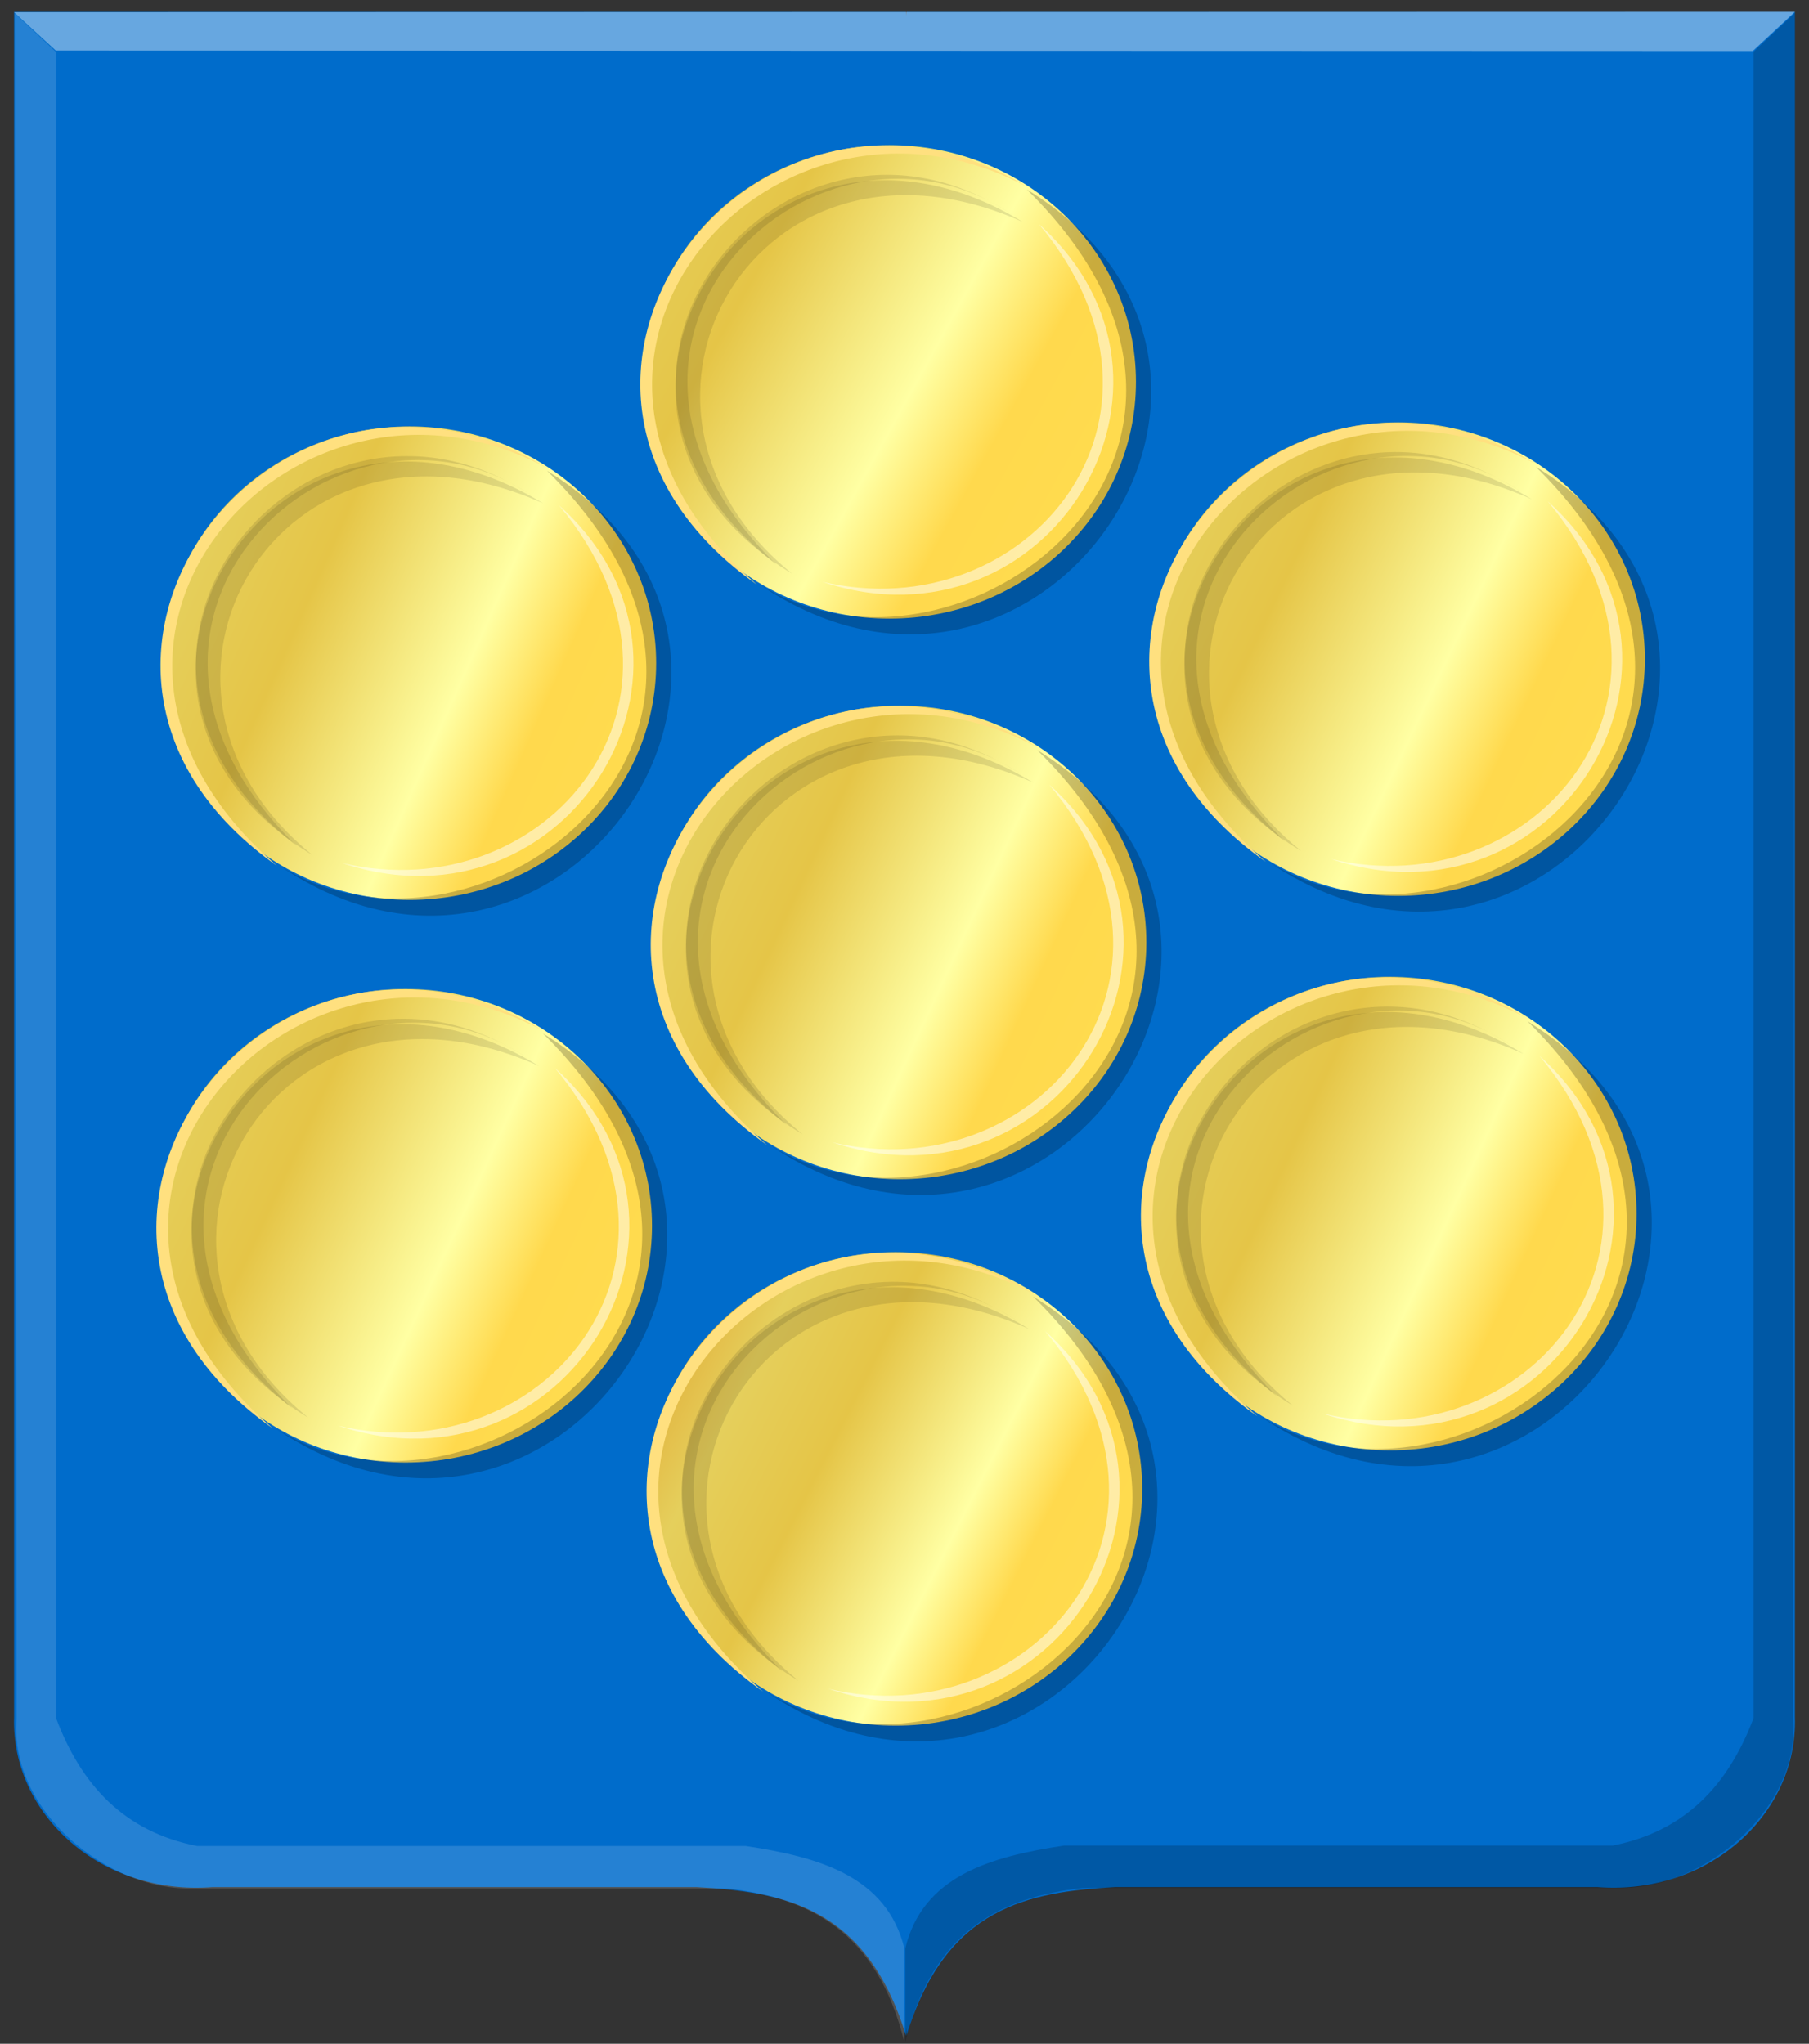 <?xml version="1.0" encoding="UTF-8" standalone="no"?>
<!-- Created with Inkscape (http://www.inkscape.org/) -->

<svg
   xmlns:dc="http://purl.org/dc/elements/1.1/"
   xmlns:cc="http://creativecommons.org/ns#"
   xmlns:rdf="http://www.w3.org/1999/02/22-rdf-syntax-ns#"
   xmlns:svg="http://www.w3.org/2000/svg"
   xmlns="http://www.w3.org/2000/svg"
   xmlns:xlink="http://www.w3.org/1999/xlink"
   xmlns:sodipodi="http://sodipodi.sourceforge.net/DTD/sodipodi-0.dtd"
   xmlns:inkscape="http://www.inkscape.org/namespaces/inkscape"
   width="323.906"
   height="365.969"
   id="svg8695"
   version="1.1"
   inkscape:version="0.48.4 r9939"
   sodipodi:docname="Nieuw document 34">
  <rect width="100%" height="100%" fill="#333333" stroke="none"/>
  <defs
     id="defs8697">
    <linearGradient
       y2="702.076"
       x2="371.643"
       y1="702.076"
       x1="79.31"
       gradientTransform="matrix(0.927,0,0,1.009,64.309,-92.997)"
       gradientUnits="userSpaceOnUse"
       id="linearGradient4137"
       xlink:href="#linearGradient6068-7-8-2-6-8-8-8-2-6-8-95-0-8-1-2-6-9-8-5-0-8-3-3-3-1-6"
       inkscape:collect="always" />
    <linearGradient
       inkscape:collect="always"
       id="linearGradient6068-7-8-2-6-8-8-8-2-6-8-95-0-8-1-2-6-9-8-5-0-8-3-3-3-1-6">
      <stop
         style="stop-color:#ffffff;stop-opacity:1;"
         offset="0"
         id="stop6070-9-2-0-0-2-4-8-8-2-2-3-7-6-1-5-3-2-9-0-7-9-9-0-5-9-5" />
      <stop
         style="stop-color:#ffffff;stop-opacity:0;"
         offset="1"
         id="stop6072-5-9-0-2-9-0-7-1-0-1-25-2-5-9-5-4-7-2-2-6-2-6-7-2-6-7" />
    </linearGradient>
    <linearGradient
       y2="702.076"
       x2="371.643"
       y1="702.076"
       x1="79.31"
       gradientTransform="matrix(0.927,0,0,1.009,64.309,-92.997)"
       gradientUnits="userSpaceOnUse"
       id="linearGradient4139"
       xlink:href="#linearGradient6060-3-3-4-8-3-6-0-4-6-9-5-9-9-6-9-8-5-9-6-6-9-9-7-0-5-4"
       inkscape:collect="always" />
    <linearGradient
       inkscape:collect="always"
       id="linearGradient6060-3-3-4-8-3-6-0-4-6-9-5-9-9-6-9-8-5-9-6-6-9-9-7-0-5-4">
      <stop
         style="stop-color:#000000;stop-opacity:1;"
         offset="0"
         id="stop6062-1-5-6-6-5-3-0-6-5-7-8-5-0-2-1-8-4-5-0-1-5-9-8-7-4-1" />
      <stop
         style="stop-color:#000000;stop-opacity:0;"
         offset="1"
         id="stop6064-2-9-0-5-9-6-5-7-1-6-6-4-0-9-2-7-3-4-2-5-4-7-3-2-2-2" />
    </linearGradient>
    <linearGradient
       y2="569.505"
       x2="776.167"
       y1="569.505"
       x1="483.834"
       gradientTransform="matrix(-0.923,0,0,0.97,1191.249,50.734)"
       gradientUnits="userSpaceOnUse"
       id="linearGradient4087"
       xlink:href="#linearGradient6130-8-4-0-1-1-8-9-2-6-7-6-7-7-1-3-0-2-2-2-7-2-2-9-8-5-9"
       inkscape:collect="always" />
    <linearGradient
       inkscape:collect="always"
       id="linearGradient6130-8-4-0-1-1-8-9-2-6-7-6-7-7-1-3-0-2-2-2-7-2-2-9-8-5-9">
      <stop
         style="stop-color:#000000;stop-opacity:1;"
         offset="0"
         id="stop6132-5-0-1-9-8-8-5-3-4-0-5-2-3-3-9-8-9-3-1-7-0-1-3-8-9-7" />
      <stop
         style="stop-color:#000000;stop-opacity:0;"
         offset="1"
         id="stop6134-7-7-6-8-4-2-3-9-1-8-3-2-0-8-2-3-3-3-6-9-9-6-5-5-1-3" />
    </linearGradient>
    <linearGradient
       y2="702.076"
       x2="371.643"
       y1="702.076"
       x1="79.31"
       gradientTransform="matrix(-0.923,0,0,0.97,817.934,-77.898)"
       gradientUnits="userSpaceOnUse"
       id="linearGradient4089"
       xlink:href="#linearGradient6060-6-1-3-7-5-6-1-9-8-2-5-2-4-0-3-6-3-4-1-5-1-3-5-6-7-8-2"
       inkscape:collect="always" />
    <linearGradient
       inkscape:collect="always"
       id="linearGradient6060-6-1-3-7-5-6-1-9-8-2-5-2-4-0-3-6-3-4-1-5-1-3-5-6-7-8-2">
      <stop
         style="stop-color:#000000;stop-opacity:1;"
         offset="0"
         id="stop6062-8-8-6-5-0-3-3-9-5-6-6-4-1-2-4-1-9-0-1-7-9-7-7-6-0-5-6" />
      <stop
         style="stop-color:#000000;stop-opacity:0;"
         offset="1"
         id="stop6064-5-9-1-4-2-7-5-5-1-3-9-6-9-5-4-8-6-5-3-6-8-2-6-5-8-0-0" />
    </linearGradient>
    <linearGradient
       inkscape:collect="always"
       xlink:href="#linearGradient21651"
       id="linearGradient4421"
       gradientUnits="userSpaceOnUse"
       x1="0"
       y1="174.07"
       x2="30"
       y2="174.07"
       gradientTransform="translate(0,158.891)" />
    <linearGradient
       id="linearGradient21651">
      <stop
         id="stop21653"
         offset="0"
         style="stop-color:#cc992d;stop-opacity:1;" />
      <stop
         id="stop21655"
         offset="0.143"
         style="stop-color:#e1a832;stop-opacity:1;" />
      <stop
         style="stop-color:#e5cf5c;stop-opacity:1;"
         offset="0.321"
         id="stop21657" />
      <stop
         id="stop21659"
         offset="0.5"
         style="stop-color:#e5c547;stop-opacity:1;" />
      <stop
         style="stop-color:#ffffa3;stop-opacity:1;"
         offset="0.75"
         id="stop21661" />
      <stop
         id="stop21663"
         offset="0.875"
         style="stop-color:#ffd94d;stop-opacity:1;" />
      <stop
         style="stop-color:#ffdb4e;stop-opacity:1;"
         offset="1"
         id="stop21665" />
    </linearGradient>
    <linearGradient
       gradientUnits="userSpaceOnUse"
       y2="174.07"
       x2="30"
       y1="174.07"
       x1="0"
       id="linearGradient4379"
       xlink:href="#linearGradient21651"
       inkscape:collect="always" />
    <linearGradient
       id="linearGradient4070-8-2-8-8-7-0-6-5">
      <stop
         style="stop-color:#a3a3a3;stop-opacity:1;"
         offset="0"
         id="stop4072-1-2-6-4-1-4-7-9" />
      <stop
         style="stop-color:#b0b0b0;stop-opacity:1;"
         offset="0.143"
         id="stop4074-8-0-7-0-4-8-7-1" />
      <stop
         id="stop4076-6-1-0-3-7-5-9-8"
         offset="0.321"
         style="stop-color:#d1d1d1;stop-opacity:1;" />
      <stop
         style="stop-color:#bdbdbd;stop-opacity:1;"
         offset="0.5"
         id="stop4078-0-2-8-7-6-7-6-1" />
      <stop
         id="stop4080-2-7-1-8-8-3-4-7"
         offset="0.75"
         style="stop-color:#e5e5e5;stop-opacity:1;" />
      <stop
         style="stop-color:#cccccc;stop-opacity:1;"
         offset="0.875"
         id="stop4082-4-7-8-3-2-3-1-8" />
      <stop
         id="stop4084-9-0-3-1-3-0-9-6"
         offset="1"
         style="stop-color:#cccccc;stop-opacity:1;" />
    </linearGradient>
    <linearGradient
       gradientUnits="userSpaceOnUse"
       y2="204.963"
       x2="29.643"
       y1="204.963"
       x1="3.214"
       id="linearGradient4389"
       xlink:href="#linearGradient4070-8-2-8-8-7-0-6-5"
       inkscape:collect="always"
       gradientTransform="translate(336.429,486.112)" />
    <linearGradient
       inkscape:collect="always"
       xlink:href="#linearGradient21651"
       id="linearGradient9400"
       x1="125.46"
       y1="289.241"
       x2="259.099"
       y2="336.966"
       gradientUnits="userSpaceOnUse" />
    <linearGradient
       inkscape:collect="always"
       xlink:href="#linearGradient21651"
       id="linearGradient9408"
       x1="117.449"
       y1="285.091"
       x2="259.099"
       y2="336.966"
       gradientUnits="userSpaceOnUse" />
    <linearGradient
       inkscape:collect="always"
       xlink:href="#linearGradient21651"
       id="linearGradient9416"
       x1="124.659"
       y1="289.241"
       x2="259.099"
       y2="336.966"
       gradientUnits="userSpaceOnUse" />
    <linearGradient
       inkscape:collect="always"
       xlink:href="#linearGradient21651"
       id="linearGradient9424"
       x1="142.282"
       y1="291.316"
       x2="259.099"
       y2="336.966"
       gradientUnits="userSpaceOnUse" />
    <linearGradient
       inkscape:collect="always"
       xlink:href="#linearGradient21651"
       id="linearGradient9432"
       x1="108.637"
       y1="272.641"
       x2="259.099"
       y2="336.966"
       gradientUnits="userSpaceOnUse" />
    <linearGradient
       inkscape:collect="always"
       xlink:href="#linearGradient21651"
       id="linearGradient9440"
       x1="123.056"
       y1="290.279"
       x2="259.099"
       y2="336.966"
       gradientUnits="userSpaceOnUse" />
    <linearGradient
       inkscape:collect="always"
       xlink:href="#linearGradient21651"
       id="linearGradient9448"
       x1="119.051"
       y1="287.166"
       x2="259.099"
       y2="336.966"
       gradientUnits="userSpaceOnUse" />
  </defs>
  <sodipodi:namedview
     id="base"
     pagecolor="#ffffff"
     bordercolor="#666666"
     borderopacity="1.0"
     inkscape:pageopacity="0.0"
     inkscape:pageshadow="2"
     inkscape:zoom="0.98994949"
     inkscape:cx="218.42842"
     inkscape:cy="97.227665"
     inkscape:document-units="px"
     inkscape:current-layer="layer1"
     showgrid="false"
     fit-margin-top="0"
     fit-margin-left="0"
     fit-margin-right="0"
     fit-margin-bottom="0"
     inkscape:window-width="1600"
     inkscape:window-height="837"
     inkscape:window-x="-8"
     inkscape:window-y="-8"
     inkscape:window-maximized="1" />
  <g
     inkscape:label="Laag 1"
     inkscape:groupmode="layer"
     id="layer1"
     transform="translate(-136.688,-274.312)">
    <path
       style="fill:#006ccb;fill-opacity:1;stroke:#000000;stroke-width:1.979px;stroke-linecap:butt;stroke-linejoin:miter;stroke-opacity:0"
       d="m 298.906,276.441 -159.695,0 0,305.373 c -0.526,17.39 15.587,31.994 35.556,30.411 l 44.941,0 41.68,0 c 15.519,0.889 30.419,3.418 37.519,26.609 l 0,-362.392 z"
       id="path2830"
       sodipodi:nodetypes="cccccccc"
       inkscape:connector-curvature="0" />
    <path
       style="fill:#006ccb;fill-opacity:1;stroke:#000000;stroke-width:1.979px;stroke-linecap:butt;stroke-linejoin:miter;stroke-opacity:0"
       d="m 299.002,276.441 159.068,0 0,305.373 c 0.524,17.39 -15.525,31.994 -35.416,30.411 l -44.765,0 -41.516,0 c -15.458,0.889 -30.3,3.418 -37.371,26.609 -8.044,-118.982 -19.103,-237.283 0,-362.392 z"
       id="path2830-1"
       sodipodi:nodetypes="cccccccc"
       inkscape:connector-curvature="0" />
    <path
       sodipodi:nodetypes="ccccc"
       inkscape:connector-curvature="0"
       style="fill:#ffffff;fill-opacity:0.405;stroke:#000000;stroke-width:1.979px;stroke-linecap:butt;stroke-linejoin:miter;stroke-opacity:0"
       d="m 139.211,276.508 7.455,6.849 303.868,0.086 7.536,-7.009 z"
       id="path10406" />
    <path
       inkscape:connector-curvature="0"
       style="fill:#ffffff;fill-opacity:0.145;stroke:#000000;stroke-width:1.979px;stroke-linecap:butt;stroke-linejoin:miter;stroke-opacity:0"
       d="m 139.328,276.688 7.432,6.969 0,298.403 c 4.467,11.846 12.134,20.24 25.204,22.808 l 98.23,0 c 13.349,2.013 25.295,5.516 28.435,18.373 l 0,16.789 c -4.983,-20.112 -17.273,-25.897 -31.666,-27.56 l -95.968,0 c -14.777,0.368 -32.675,-13.699 -31.343,-30.41 l -0.323,-305.373 z"
       id="path4051"
       sodipodi:nodetypes="ccccccccccc" />
    <path
       inkscape:connector-curvature="0"
       style="fill:#000000;fill-opacity:0.189;stroke:#000000;stroke-width:1.979px;stroke-linecap:butt;stroke-linejoin:miter;stroke-opacity:0"
       d="m 458.094,276.608 -7.432,6.969 0,298.403 c -4.467,11.846 -12.133,20.24 -25.204,22.808 l -98.23,0 c -13.35,2.013 -25.295,5.516 -28.435,18.373 l 0,16.789 c 4.983,-20.111 17.273,-25.897 31.666,-27.56 l 95.968,0 c 14.777,0.368 32.675,-13.7 31.343,-30.411 l 0.323,-305.373 z"
       id="path4051-6"
       sodipodi:nodetypes="ccccccccccc" />
    <path
       sodipodi:type="arc"
       style="fill:url(#linearGradient9432);fill-opacity:1;stroke:#000000;stroke-width:1;stroke-miterlimit:4;stroke-opacity:0;stroke-dasharray:none"
       id="path12904-7-41-0-5"
       sodipodi:cx="209.10158"
       sodipodi:cy="336.96631"
       sodipodi:rx="49.497475"
       sodipodi:ry="61.619305"
       d="m 258.599,336.966 c 0,34.031 -22.161,61.619 -49.497,61.619 -27.337,0 -49.497,-27.588 -49.497,-61.619 0,-34.031 22.161,-61.619 49.497,-61.619 27.337,0 49.497,27.588 49.497,61.619 z"
       transform="matrix(0.892,0,0,0.688,109.417,110.858)" />
    <path
       style="fill:#000000;fill-opacity:0.106;stroke:#000000;stroke-width:0.709px;stroke-linecap:butt;stroke-linejoin:miter;stroke-opacity:0"
       d="m 319.85,314.075 c -47.23,-21.215 -78.676,32.71 -41.323,62.971 -46.958,-28.262 -6.686,-92.211 41.323,-62.971 z"
       id="path12957-3-1-6"
       inkscape:connector-curvature="0"
       sodipodi:nodetypes="ccc" />
    <path
       style="fill:#ffffff;fill-opacity:0.497;stroke:#000000;stroke-width:0.709px;stroke-linecap:butt;stroke-linejoin:miter;stroke-opacity:0"
       d="m 322.7,314.435 c 29.123,34.839 -2.269,72.669 -38.829,64.05 40.531,13.556 70.677,-35.513 38.829,-64.05 z"
       id="path12959-9-9-5"
       inkscape:connector-curvature="0"
       sodipodi:nodetypes="ccc" />
    <path
       style="fill:#000000;fill-opacity:0.108;stroke:#000000;stroke-width:0.709px;stroke-linecap:butt;stroke-linejoin:miter;stroke-opacity:0"
       d="m 275.716,375.417 c -41.749,-40.75 7.83,-86.244 42.318,-62.593 -40.482,-27.069 -86.549,28.402 -42.318,62.593 z"
       id="path12961-5-0-8"
       inkscape:connector-curvature="0"
       sodipodi:nodetypes="ccc" />
    <path
       style="fill:#ffe07f;fill-opacity:1;stroke:#000000;stroke-width:0.709px;stroke-linecap:butt;stroke-linejoin:miter;stroke-opacity:0"
       d="m 320.553,307.736 c -45.387,-24.224 -94.998,31.039 -48.364,71.244 -50.019,-35.285 -0.463,-100.542 48.364,-71.244 z"
       id="path12963-8-42-3"
       inkscape:connector-curvature="0"
       sodipodi:nodetypes="ccc" />
    <path
       style="fill:#000000;fill-opacity:0.213;stroke:#000000;stroke-width:0.709px;stroke-linecap:butt;stroke-linejoin:miter;stroke-opacity:0"
       d="m 320.553,308.245 c 47.831,47.021 -12.054,93.17 -47.86,70.735 50.391,34.208 100.182,-38.615 47.86,-70.735 z"
       id="path12965-2-9-9"
       inkscape:connector-curvature="0"
       sodipodi:nodetypes="ccc" />
    <path
       sodipodi:type="arc"
       style="fill:url(#linearGradient9440);fill-opacity:1;stroke:#000000;stroke-width:1;stroke-miterlimit:4;stroke-opacity:0;stroke-dasharray:none"
       id="path12904-7-41-0-5-2"
       sodipodi:cx="209.10158"
       sodipodi:cy="336.96631"
       sodipodi:rx="49.497475"
       sodipodi:ry="61.619305"
       d="m 258.599,336.966 c 0,34.031 -22.161,61.619 -49.497,61.619 -27.337,0 -49.497,-27.588 -49.497,-61.619 0,-34.031 22.161,-61.619 49.497,-61.619 27.337,0 49.497,27.588 49.497,61.619 z"
       transform="matrix(0.892,0,0,0.688,23.505,161.231)" />
    <path
       style="fill:#000000;fill-opacity:0.106;stroke:#000000;stroke-width:0.709px;stroke-linecap:butt;stroke-linejoin:miter;stroke-opacity:0"
       d="m 233.938,364.447 c -47.23,-21.215 -78.676,32.71 -41.323,62.971 -46.958,-28.262 -6.686,-92.211 41.323,-62.971 z"
       id="path12957-3-1-6-4"
       inkscape:connector-curvature="0"
       sodipodi:nodetypes="ccc" />
    <path
       style="fill:#ffffff;fill-opacity:0.497;stroke:#000000;stroke-width:0.709px;stroke-linecap:butt;stroke-linejoin:miter;stroke-opacity:0"
       d="m 236.788,364.807 c 29.123,34.839 -2.269,72.669 -38.829,64.05 40.531,13.556 70.677,-35.513 38.829,-64.05 z"
       id="path12959-9-9-5-8"
       inkscape:connector-curvature="0"
       sodipodi:nodetypes="ccc" />
    <path
       style="fill:#000000;fill-opacity:0.108;stroke:#000000;stroke-width:0.709px;stroke-linecap:butt;stroke-linejoin:miter;stroke-opacity:0"
       d="m 189.804,425.79 c -41.749,-40.75 7.83,-86.244 42.318,-62.593 -40.482,-27.069 -86.549,28.402 -42.318,62.593 z"
       id="path12961-5-0-8-6"
       inkscape:connector-curvature="0"
       sodipodi:nodetypes="ccc" />
    <path
       style="fill:#ffe07f;fill-opacity:1;stroke:#000000;stroke-width:0.709px;stroke-linecap:butt;stroke-linejoin:miter;stroke-opacity:0"
       d="m 234.641,358.108 c -45.387,-24.224 -94.998,31.039 -48.364,71.244 -50.019,-35.285 -0.463,-100.542 48.364,-71.244 z"
       id="path12963-8-42-3-5"
       inkscape:connector-curvature="0"
       sodipodi:nodetypes="ccc" />
    <path
       style="fill:#000000;fill-opacity:0.213;stroke:#000000;stroke-width:0.709px;stroke-linecap:butt;stroke-linejoin:miter;stroke-opacity:0"
       d="m 234.641,358.617 c 47.831,47.021 -12.054,93.17 -47.86,70.735 50.391,34.208 100.182,-38.615 47.86,-70.735 z"
       id="path12965-2-9-9-0"
       inkscape:connector-curvature="0"
       sodipodi:nodetypes="ccc" />
    <path
       sodipodi:type="arc"
       style="fill:url(#linearGradient9448);fill-opacity:1;stroke:#000000;stroke-width:1;stroke-miterlimit:4;stroke-opacity:0;stroke-dasharray:none"
       id="path12904-7-41-0-5-9"
       sodipodi:cx="209.10158"
       sodipodi:cy="336.96631"
       sodipodi:rx="49.497475"
       sodipodi:ry="61.619305"
       d="m 258.599,336.966 c 0,34.031 -22.161,61.619 -49.497,61.619 -27.337,0 -49.497,-27.588 -49.497,-61.619 0,-34.031 22.161,-61.619 49.497,-61.619 27.337,0 49.497,27.588 49.497,61.619 z"
       transform="matrix(0.892,0,0,0.688,22.761,261.976)" />
    <path
       style="fill:#000000;fill-opacity:0.106;stroke:#000000;stroke-width:0.709px;stroke-linecap:butt;stroke-linejoin:miter;stroke-opacity:0"
       d="m 233.194,465.193 c -47.23,-21.215 -78.676,32.71 -41.323,62.971 -46.958,-28.262 -6.686,-92.211 41.323,-62.971 z"
       id="path12957-3-1-6-0"
       inkscape:connector-curvature="0"
       sodipodi:nodetypes="ccc" />
    <path
       style="fill:#ffffff;fill-opacity:0.497;stroke:#000000;stroke-width:0.709px;stroke-linecap:butt;stroke-linejoin:miter;stroke-opacity:0"
       d="m 236.044,465.552 c 29.123,34.839 -2.269,72.669 -38.829,64.05 40.531,13.556 70.677,-35.513 38.829,-64.05 z"
       id="path12959-9-9-5-0"
       inkscape:connector-curvature="0"
       sodipodi:nodetypes="ccc" />
    <path
       style="fill:#000000;fill-opacity:0.108;stroke:#000000;stroke-width:0.709px;stroke-linecap:butt;stroke-linejoin:miter;stroke-opacity:0"
       d="m 189.061,526.535 c -41.749,-40.75 7.83,-86.244 42.318,-62.593 -40.482,-27.069 -86.549,28.402 -42.318,62.593 z"
       id="path12961-5-0-8-61"
       inkscape:connector-curvature="0"
       sodipodi:nodetypes="ccc" />
    <path
       style="fill:#ffe07f;fill-opacity:1;stroke:#000000;stroke-width:0.709px;stroke-linecap:butt;stroke-linejoin:miter;stroke-opacity:0"
       d="M 233.898,458.854 C 188.511,434.629 138.9,489.893 185.534,530.097 135.515,494.812 185.071,429.556 233.898,458.854 z"
       id="path12963-8-42-3-3"
       inkscape:connector-curvature="0"
       sodipodi:nodetypes="ccc" />
    <path
       style="fill:#000000;fill-opacity:0.213;stroke:#000000;stroke-width:0.709px;stroke-linecap:butt;stroke-linejoin:miter;stroke-opacity:0"
       d="m 233.898,459.362 c 47.831,47.021 -12.054,93.17 -47.86,70.735 50.391,34.208 100.182,-38.615 47.86,-70.735 z"
       id="path12965-2-9-9-8"
       inkscape:connector-curvature="0"
       sodipodi:nodetypes="ccc" />
    <path
       sodipodi:type="arc"
       style="fill:url(#linearGradient9400);fill-opacity:1;stroke:#000000;stroke-width:1;stroke-miterlimit:4;stroke-opacity:0;stroke-dasharray:none"
       id="path12904-7-41-0-5-93"
       sodipodi:cx="209.10158"
       sodipodi:cy="336.96631"
       sodipodi:rx="49.497475"
       sodipodi:ry="61.619305"
       d="m 258.599,336.966 c 0,34.031 -22.161,61.619 -49.497,61.619 -27.337,0 -49.497,-27.588 -49.497,-61.619 0,-34.031 22.161,-61.619 49.497,-61.619 27.337,0 49.497,27.588 49.497,61.619 z"
       transform="matrix(0.892,0,0,0.688,111.276,211.241)" />
    <path
       style="fill:#000000;fill-opacity:0.106;stroke:#000000;stroke-width:0.709px;stroke-linecap:butt;stroke-linejoin:miter;stroke-opacity:0"
       d="m 321.709,414.457 c -47.23,-21.215 -78.676,32.71 -41.323,62.971 -46.958,-28.262 -6.686,-92.211 41.323,-62.971 z"
       id="path12957-3-1-6-44"
       inkscape:connector-curvature="0"
       sodipodi:nodetypes="ccc" />
    <path
       style="fill:#ffffff;fill-opacity:0.497;stroke:#000000;stroke-width:0.709px;stroke-linecap:butt;stroke-linejoin:miter;stroke-opacity:0"
       d="m 324.559,414.817 c 29.123,34.839 -2.269,72.669 -38.829,64.051 40.531,13.556 70.677,-35.513 38.829,-64.051 z"
       id="path12959-9-9-5-6"
       inkscape:connector-curvature="0"
       sodipodi:nodetypes="ccc" />
    <path
       style="fill:#000000;fill-opacity:0.108;stroke:#000000;stroke-width:0.709px;stroke-linecap:butt;stroke-linejoin:miter;stroke-opacity:0"
       d="m 277.576,475.8 c -41.749,-40.75 7.83,-86.244 42.318,-62.593 -40.482,-27.069 -86.549,28.402 -42.318,62.593 z"
       id="path12961-5-0-8-0"
       inkscape:connector-curvature="0"
       sodipodi:nodetypes="ccc" />
    <path
       style="fill:#ffe07f;fill-opacity:1;stroke:#000000;stroke-width:0.709px;stroke-linecap:butt;stroke-linejoin:miter;stroke-opacity:0"
       d="m 322.413,408.119 c -45.387,-24.224 -94.998,31.039 -48.364,71.244 -50.019,-35.285 -0.463,-100.542 48.364,-71.244 z"
       id="path12963-8-42-3-6"
       inkscape:connector-curvature="0"
       sodipodi:nodetypes="ccc" />
    <path
       style="fill:#000000;fill-opacity:0.213;stroke:#000000;stroke-width:0.709px;stroke-linecap:butt;stroke-linejoin:miter;stroke-opacity:0"
       d="m 322.413,408.627 c 47.831,47.021 -12.054,93.17 -47.86,70.735 50.391,34.208 100.182,-38.615 47.86,-70.735 z"
       id="path12965-2-9-9-6"
       inkscape:connector-curvature="0"
       sodipodi:nodetypes="ccc" />
    <path
       sodipodi:type="arc"
       style="fill:url(#linearGradient9408);fill-opacity:1;stroke:#000000;stroke-width:1;stroke-miterlimit:4;stroke-opacity:0;stroke-dasharray:none"
       id="path12904-7-41-0-5-1"
       sodipodi:cx="209.10158"
       sodipodi:cy="336.96631"
       sodipodi:rx="49.497475"
       sodipodi:ry="61.619305"
       d="m 258.599,336.966 c 0,34.031 -22.161,61.619 -49.497,61.619 -27.337,0 -49.497,-27.588 -49.497,-61.619 0,-34.031 22.161,-61.619 49.497,-61.619 27.337,0 49.497,27.588 49.497,61.619 z"
       transform="matrix(0.892,0,0,0.688,200.535,160.506)" />
    <path
       style="fill:#000000;fill-opacity:0.106;stroke:#000000;stroke-width:0.709px;stroke-linecap:butt;stroke-linejoin:miter;stroke-opacity:0"
       d="m 410.968,363.722 c -47.23,-21.215 -78.676,32.71 -41.323,62.971 -46.958,-28.262 -6.686,-92.211 41.323,-62.971 z"
       id="path12957-3-1-6-8"
       inkscape:connector-curvature="0"
       sodipodi:nodetypes="ccc" />
    <path
       style="fill:#ffffff;fill-opacity:0.497;stroke:#000000;stroke-width:0.709px;stroke-linecap:butt;stroke-linejoin:miter;stroke-opacity:0"
       d="m 413.818,364.082 c 29.123,34.839 -2.269,72.669 -38.829,64.05 40.531,13.556 70.677,-35.513 38.829,-64.05 z"
       id="path12959-9-9-5-4"
       inkscape:connector-curvature="0"
       sodipodi:nodetypes="ccc" />
    <path
       style="fill:#000000;fill-opacity:0.108;stroke:#000000;stroke-width:0.709px;stroke-linecap:butt;stroke-linejoin:miter;stroke-opacity:0"
       d="m 366.835,425.065 c -41.749,-40.75 7.83,-86.244 42.318,-62.593 -40.482,-27.069 -86.549,28.402 -42.318,62.593 z"
       id="path12961-5-0-8-9"
       inkscape:connector-curvature="0"
       sodipodi:nodetypes="ccc" />
    <path
       style="fill:#ffe07f;fill-opacity:1;stroke:#000000;stroke-width:0.709px;stroke-linecap:butt;stroke-linejoin:miter;stroke-opacity:0"
       d="M 411.672,357.384 C 366.285,333.159 316.674,388.422 363.308,428.627 313.289,393.342 362.845,328.085 411.672,357.384 z"
       id="path12963-8-42-3-63"
       inkscape:connector-curvature="0"
       sodipodi:nodetypes="ccc" />
    <path
       style="fill:#000000;fill-opacity:0.213;stroke:#000000;stroke-width:0.709px;stroke-linecap:butt;stroke-linejoin:miter;stroke-opacity:0"
       d="m 411.672,357.892 c 47.831,47.021 -12.054,93.17 -47.86,70.735 50.391,34.208 100.182,-38.615 47.86,-70.735 z"
       id="path12965-2-9-9-7"
       inkscape:connector-curvature="0"
       sodipodi:nodetypes="ccc" />
    <path
       sodipodi:type="arc"
       style="fill:url(#linearGradient9416);fill-opacity:1;stroke:#000000;stroke-width:1;stroke-miterlimit:4;stroke-opacity:0;stroke-dasharray:none"
       id="path12904-7-41-0-5-8"
       sodipodi:cx="209.10158"
       sodipodi:cy="336.96631"
       sodipodi:rx="49.497475"
       sodipodi:ry="61.619305"
       d="m 258.599,336.966 c 0,34.031 -22.161,61.619 -49.497,61.619 -27.337,0 -49.497,-27.588 -49.497,-61.619 0,-34.031 22.161,-61.619 49.497,-61.619 27.337,0 49.497,27.588 49.497,61.619 z"
       transform="matrix(0.892,0,0,0.688,199.048,259.801)" />
    <path
       style="fill:#000000;fill-opacity:0.106;stroke:#000000;stroke-width:0.709px;stroke-linecap:butt;stroke-linejoin:miter;stroke-opacity:0"
       d="m 409.481,463.018 c -47.23,-21.215 -78.676,32.71 -41.323,62.971 -46.958,-28.262 -6.686,-92.211 41.323,-62.971 z"
       id="path12957-3-1-6-82"
       inkscape:connector-curvature="0"
       sodipodi:nodetypes="ccc" />
    <path
       style="fill:#ffffff;fill-opacity:0.497;stroke:#000000;stroke-width:0.709px;stroke-linecap:butt;stroke-linejoin:miter;stroke-opacity:0"
       d="m 412.331,463.378 c 29.123,34.839 -2.269,72.669 -38.829,64.05 40.531,13.556 70.677,-35.513 38.829,-64.05 z"
       id="path12959-9-9-5-9"
       inkscape:connector-curvature="0"
       sodipodi:nodetypes="ccc" />
    <path
       style="fill:#000000;fill-opacity:0.108;stroke:#000000;stroke-width:0.709px;stroke-linecap:butt;stroke-linejoin:miter;stroke-opacity:0"
       d="m 365.347,524.361 c -41.749,-40.75 7.83,-86.244 42.318,-62.593 -40.482,-27.07 -86.549,28.402 -42.318,62.593 z"
       id="path12961-5-0-8-1"
       inkscape:connector-curvature="0"
       sodipodi:nodetypes="ccc" />
    <path
       style="fill:#ffe07f;fill-opacity:1;stroke:#000000;stroke-width:0.709px;stroke-linecap:butt;stroke-linejoin:miter;stroke-opacity:0"
       d="m 410.184,456.679 c -45.387,-24.224 -94.998,31.039 -48.364,71.244 -50.019,-35.285 -0.463,-100.542 48.364,-71.244 z"
       id="path12963-8-42-3-35"
       inkscape:connector-curvature="0"
       sodipodi:nodetypes="ccc" />
    <path
       style="fill:#000000;fill-opacity:0.213;stroke:#000000;stroke-width:0.709px;stroke-linecap:butt;stroke-linejoin:miter;stroke-opacity:0"
       d="m 410.184,457.188 c 47.831,47.021 -12.054,93.17 -47.86,70.735 50.391,34.208 100.182,-38.615 47.86,-70.735 z"
       id="path12965-2-9-9-9"
       inkscape:connector-curvature="0"
       sodipodi:nodetypes="ccc" />
    <path
       sodipodi:type="arc"
       style="fill:url(#linearGradient9424);fill-opacity:1;stroke:#000000;stroke-width:1;stroke-miterlimit:4;stroke-opacity:0;stroke-dasharray:none"
       id="path12904-7-41-0-5-84"
       sodipodi:cx="209.10158"
       sodipodi:cy="336.96631"
       sodipodi:rx="49.497475"
       sodipodi:ry="61.619305"
       d="m 258.599,336.966 c 0,34.031 -22.161,61.619 -49.497,61.619 -27.337,0 -49.497,-27.588 -49.497,-61.619 0,-34.031 22.161,-61.619 49.497,-61.619 27.337,0 49.497,27.588 49.497,61.619 z"
       transform="matrix(0.892,0,0,0.688,110.533,309.087)" />
    <path
       style="fill:#000000;fill-opacity:0.106;stroke:#000000;stroke-width:0.709px;stroke-linecap:butt;stroke-linejoin:miter;stroke-opacity:0"
       d="m 320.966,512.303 c -47.23,-21.215 -78.676,32.71 -41.323,62.971 -46.958,-28.262 -6.686,-92.211 41.323,-62.971 z"
       id="path12957-3-1-6-07"
       inkscape:connector-curvature="0"
       sodipodi:nodetypes="ccc" />
    <path
       style="fill:#ffffff;fill-opacity:0.497;stroke:#000000;stroke-width:0.709px;stroke-linecap:butt;stroke-linejoin:miter;stroke-opacity:0"
       d="m 323.816,512.664 c 29.123,34.839 -2.269,72.669 -38.829,64.051 40.531,13.556 70.677,-35.513 38.829,-64.051 z"
       id="path12959-9-9-5-63"
       inkscape:connector-curvature="0"
       sodipodi:nodetypes="ccc" />
    <path
       style="fill:#000000;fill-opacity:0.108;stroke:#000000;stroke-width:0.709px;stroke-linecap:butt;stroke-linejoin:miter;stroke-opacity:0"
       d="m 276.832,573.646 c -41.749,-40.75 7.83,-86.244 42.318,-62.593 -40.482,-27.07 -86.549,28.402 -42.318,62.593 z"
       id="path12961-5-0-8-615"
       inkscape:connector-curvature="0"
       sodipodi:nodetypes="ccc" />
    <path
       style="fill:#ffe07f;fill-opacity:1;stroke:#000000;stroke-width:0.709px;stroke-linecap:butt;stroke-linejoin:miter;stroke-opacity:0"
       d="m 321.669,505.965 c -45.387,-24.224 -94.998,31.039 -48.364,71.243 -50.019,-35.285 -0.463,-100.542 48.364,-71.243 z"
       id="path12963-8-42-3-4"
       inkscape:connector-curvature="0"
       sodipodi:nodetypes="ccc" />
    <path
       style="fill:#000000;fill-opacity:0.213;stroke:#000000;stroke-width:0.709px;stroke-linecap:butt;stroke-linejoin:miter;stroke-opacity:0"
       d="m 321.669,506.474 c 47.831,47.021 -12.054,93.17 -47.86,70.735 50.391,34.208 100.182,-38.615 47.86,-70.735 z"
       id="path12965-2-9-9-2"
       inkscape:connector-curvature="0"
       sodipodi:nodetypes="ccc" />
  </g>
</svg>
